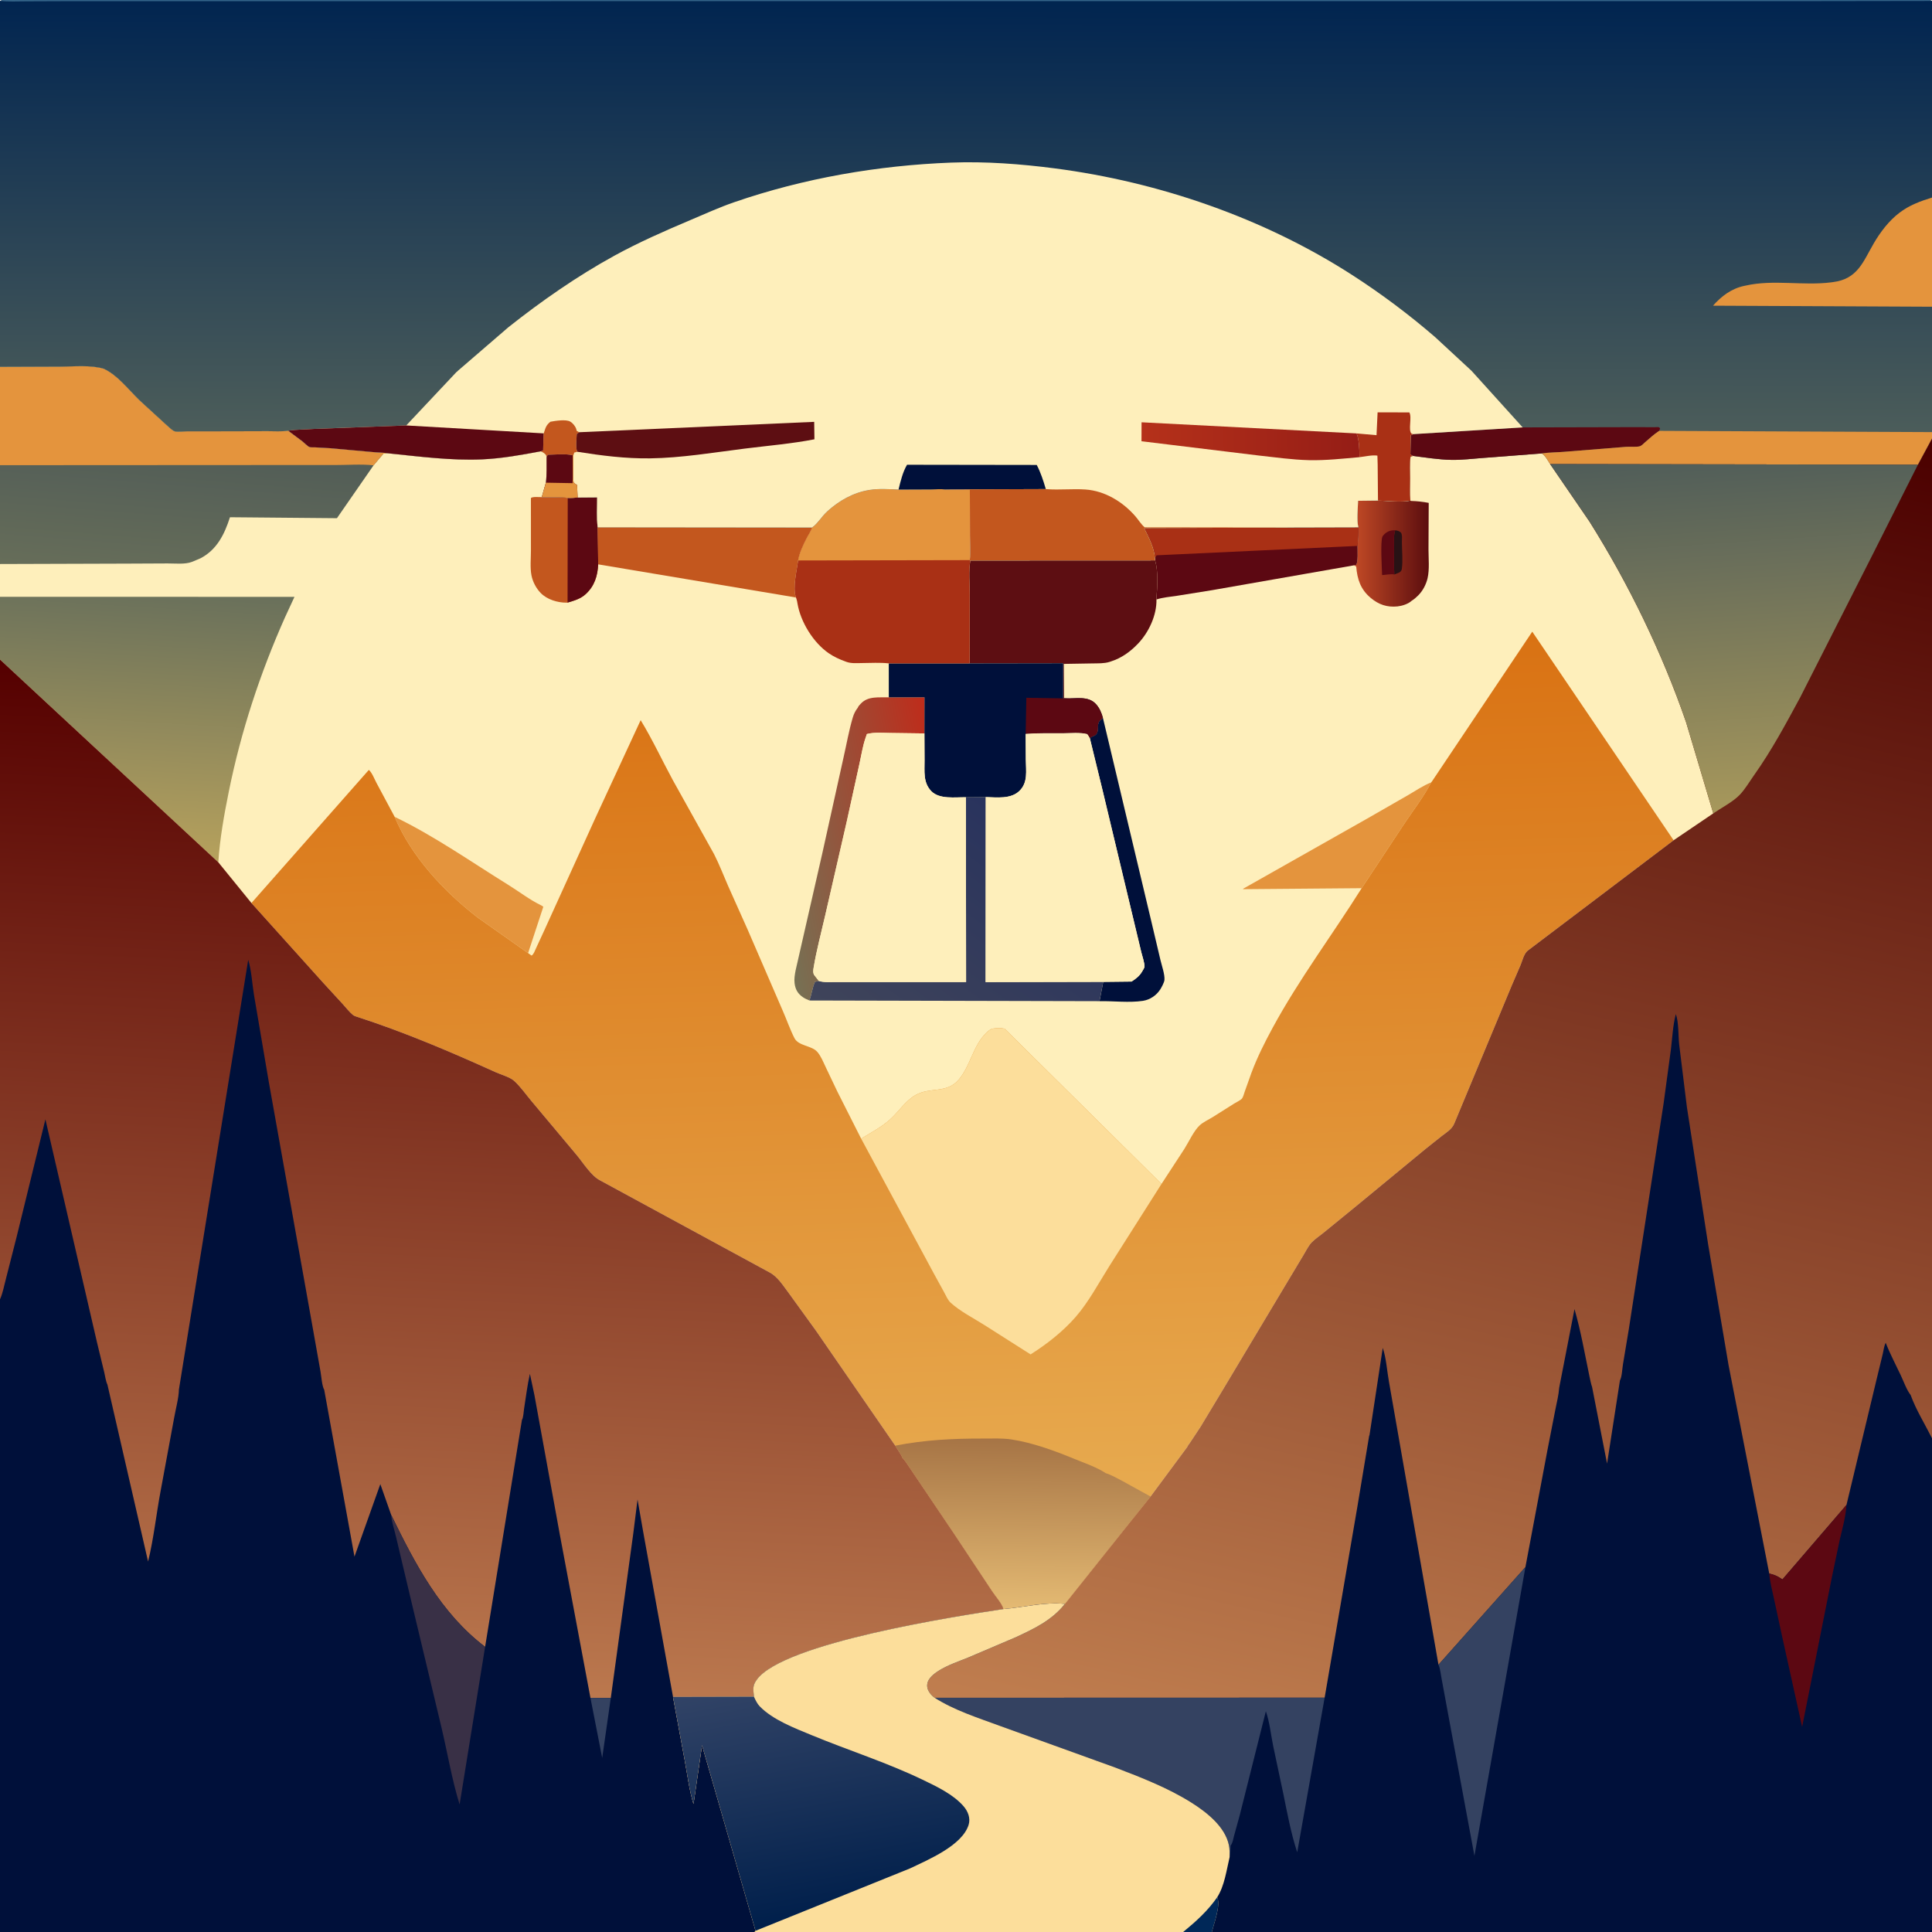<svg version="1.1" xmlns="http://www.w3.org/2000/svg" style="display: block;" viewBox="0 0 2048 2048" width="1024" height="1024">
<defs>
	<linearGradient id="Gradient1" gradientUnits="userSpaceOnUse" x1="1513.02" y1="586.036" x2="1434.01" y2="585.976">
		<stop class="stop0" offset="0" stop-opacity="1" stop-color="rgb(93,14,15)"/>
		<stop class="stop1" offset="1" stop-opacity="1" stop-color="rgb(196,75,38)"/>
	</linearGradient>
	<linearGradient id="Gradient2" gradientUnits="userSpaceOnUse" x1="1004.44" y1="878.848" x2="818.176" y2="912.977">
		<stop class="stop0" offset="0" stop-opacity="1" stop-color="rgb(190,44,27)"/>
		<stop class="stop1" offset="1" stop-opacity="1" stop-color="rgb(118,113,84)"/>
	</linearGradient>
	<linearGradient id="Gradient3" gradientUnits="userSpaceOnUse" x1="1121.76" y1="906.811" x2="954.608" y2="1129.7">
		<stop class="stop0" offset="0" stop-opacity="1" stop-color="rgb(41,51,93)"/>
		<stop class="stop1" offset="1" stop-opacity="1" stop-color="rgb(63,68,90)"/>
	</linearGradient>
	<linearGradient id="Gradient4" gradientUnits="userSpaceOnUse" x1="155.623" y1="623.625" x2="138.626" y2="906.51">
		<stop class="stop0" offset="0" stop-opacity="1" stop-color="rgb(105,112,91)"/>
		<stop class="stop1" offset="1" stop-opacity="1" stop-color="rgb(182,161,92)"/>
	</linearGradient>
	<linearGradient id="Gradient5" gradientUnits="userSpaceOnUse" x1="196.847" y1="478.559" x2="186.408" y2="609.825">
		<stop class="stop0" offset="0" stop-opacity="1" stop-color="rgb(82,93,87)"/>
		<stop class="stop1" offset="1" stop-opacity="1" stop-color="rgb(102,109,89)"/>
	</linearGradient>
	<linearGradient id="Gradient6" gradientUnits="userSpaceOnUse" x1="1012.59" y1="692.619" x2="1041.35" y2="1588.7">
		<stop class="stop0" offset="0" stop-opacity="1" stop-color="rgb(217,114,19)"/>
		<stop class="stop1" offset="1" stop-opacity="1" stop-color="rgb(231,170,79)"/>
	</linearGradient>
	<linearGradient id="Gradient7" gradientUnits="userSpaceOnUse" x1="1084.08" y1="1525.29" x2="1081.02" y2="1705.31">
		<stop class="stop0" offset="0" stop-opacity="1" stop-color="rgb(166,116,69)"/>
		<stop class="stop1" offset="1" stop-opacity="1" stop-color="rgb(228,186,115)"/>
	</linearGradient>
	<linearGradient id="Gradient8" gradientUnits="userSpaceOnUse" x1="554.855" y1="727.246" x2="502.43" y2="1792.92">
		<stop class="stop0" offset="0" stop-opacity="1" stop-color="rgb(85,0,0)"/>
		<stop class="stop1" offset="1" stop-opacity="1" stop-color="rgb(187,120,78)"/>
	</linearGradient>
	<linearGradient id="Gradient9" gradientUnits="userSpaceOnUse" x1="1024.18" y1="-2.02" x2="1022.82" y2="458.477">
		<stop class="stop0" offset="0" stop-opacity="1" stop-color="rgb(0,36,80)"/>
		<stop class="stop1" offset="1" stop-opacity="1" stop-color="rgb(76,93,90)"/>
	</linearGradient>
	<linearGradient id="Gradient10" gradientUnits="userSpaceOnUse" x1="1438.72" y1="464.546" x2="1212.07" y2="468.901">
		<stop class="stop0" offset="0" stop-opacity="1" stop-color="rgb(149,29,22)"/>
		<stop class="stop1" offset="1" stop-opacity="1" stop-color="rgb(181,49,26)"/>
	</linearGradient>
	<linearGradient id="Gradient11" gradientUnits="userSpaceOnUse" x1="1793.77" y1="409.22" x2="1458.59" y2="1904.07">
		<stop class="stop0" offset="0" stop-opacity="1" stop-color="rgb(75,0,0)"/>
		<stop class="stop1" offset="1" stop-opacity="1" stop-color="rgb(192,126,79)"/>
	</linearGradient>
	<linearGradient id="Gradient12" gradientUnits="userSpaceOnUse" x1="1837.55" y1="481.063" x2="1863.06" y2="854.856">
		<stop class="stop0" offset="0" stop-opacity="1" stop-color="rgb(80,93,89)"/>
		<stop class="stop1" offset="1" stop-opacity="1" stop-color="rgb(166,151,91)"/>
	</linearGradient>
	<linearGradient id="Gradient13" gradientUnits="userSpaceOnUse" x1="898.907" y1="2026.55" x2="854.101" y2="1775.2">
		<stop class="stop0" offset="0" stop-opacity="1" stop-color="rgb(0,31,75)"/>
		<stop class="stop1" offset="1" stop-opacity="1" stop-color="rgb(49,67,102)"/>
	</linearGradient>
</defs>
<path transform="translate(0,0)" fill="rgb(254,239,187)" d="M 0 1 C 6.534 -1.957 21.078 -0.07 28.829 -0.068 L 102.77 -0.074 L 351.781 -0.097 L 1692.03 -0.097 L 1962.62 -0.071 L 2023.96 -0.068 C 2030.64 -0.066 2040.87 -1.508 2046.9 0.5 L 2048 1 L 2048 209.407 L 2048 325.135 L 2048 402.536 L 2048 458.053 L 2048 464.858 L 2048 1483.35 L 2048 1524.61 L 2048 2048 L 1284.57 2048 L 1254.2 2048 L 799.841 2048 L -0 2048 L 0 1377.35 L 0 699.12 L 0 644.288 L 0 632.622 L -0 597.882 L 0 493.113 L 0 388.902 L 0 1 z"/>
<path transform="translate(0,0)" fill="rgb(0,16,58)" d="M 1169.18 761.154 L 1220.54 977.068 L 1230.15 1017.79 C 1231.5 1023.43 1234.9 1033.22 1234.36 1038.87 C 1234.12 1041.39 1231.27 1046.76 1229.86 1048.92 C 1225.76 1055.23 1218.99 1059.8 1211.5 1060.94 C 1197.06 1063.14 1180.29 1061.02 1165.53 1061.28 L 1169.48 1040.82 L 1199.51 1040.48 C 1203.94 1037.68 1208.13 1034.43 1210.73 1029.78 C 1211.4 1028.6 1213.09 1026.05 1213.18 1024.89 C 1213.49 1021 1210.77 1013.41 1209.85 1009.46 L 1197.55 958.097 L 1169.1 839.139 L 1155.33 782.717 C 1156.79 780.213 1159.83 780.991 1162.15 778.157 C 1165.09 774.566 1162.61 768.385 1165.32 764.5 C 1166.1 763.381 1168.1 762.093 1169.18 761.154 z"/>
<path transform="translate(0,0)" fill="rgb(228,148,61)" d="M 418.341 865.874 C 460.364 886.105 499.465 913.634 539.048 938.161 C 550.256 945.106 561.374 953.723 573.141 959.453 C 574.818 960.27 574.076 959.869 575.938 961.229 L 559.807 1010.32 L 505.982 972.358 C 470.303 944.577 436.016 908.064 418.341 865.874 z"/>
<path transform="translate(0,0)" fill="rgb(228,148,61)" d="M 1443.42 941.515 L 1317.7 942.574 L 1317.81 942.094 L 1449.57 867.569 L 1492.62 842.865 C 1500.52 838.332 1508.57 832.693 1517.06 829.421 C 1509.41 844.452 1497.83 859.265 1488.43 873.431 L 1443.42 941.515 z"/>
<path transform="translate(0,0)" fill="rgb(195,87,30)" d="M 574.32 526.967 C 583.302 527.165 592.942 526.644 601.823 527.777 C 605.276 527.999 608.86 527.601 612.318 527.402 L 632.991 527.24 C 633.081 537.431 632.265 548.855 633.546 558.898 L 634.122 598.246 C 633.468 610.488 630.269 621.116 620.986 629.697 C 615.403 634.858 608.727 636.671 601.639 638.795 L 600.647 638.845 C 591.036 638.931 579.856 635.55 573.062 628.5 C 568.276 623.534 564.698 616.665 563.373 609.895 C 561.792 601.813 562.827 591.898 562.814 583.579 L 562.793 527.958 C 564.461 526.267 571.671 527.005 574.32 526.967 z"/>
<path transform="translate(0,0)" fill="rgb(92,8,18)" d="M 612.318 527.402 L 632.991 527.24 C 633.081 537.431 632.265 548.855 633.546 558.898 L 634.122 598.246 C 633.468 610.488 630.269 621.116 620.986 629.697 C 615.403 634.858 608.727 636.671 601.639 638.795 L 601.823 527.777 C 605.276 527.999 608.86 527.601 612.318 527.402 z"/>
<path transform="translate(0,0)" fill="url(#Gradient1)" d="M 1439.87 558.987 C 1437.96 550.694 1439.47 539.486 1439.57 530.867 L 1460.72 530.623 C 1472.07 530.796 1483.86 532.722 1495.07 530.711 L 1495.66 531.012 C 1502.14 531.204 1508.14 531.871 1514.5 533.078 L 1514.26 582.395 C 1514.27 592.007 1515.44 603.446 1513.31 612.81 C 1511.78 619.543 1508.21 626.341 1503.31 631.216 C 1501.17 633.349 1498.88 635.358 1496.29 636.932 C 1492.86 640.234 1486.04 642.342 1481.4 642.821 C 1470.39 643.954 1461.47 640.922 1452.96 633.766 C 1442.22 624.741 1438.74 613.988 1437.64 600.5 L 1435.16 599.287 L 1437.5 598.833 C 1439.92 595.963 1438.97 583.056 1439.07 578.694 C 1439.52 572.206 1440.34 565.473 1439.87 558.987 z"/>
<path transform="translate(0,0)" fill="rgb(40,18,21)" d="M 1478.94 562.11 C 1481.65 562.468 1482.9 562.802 1485.06 564.5 C 1486.75 567.113 1486.08 571.453 1486.09 574.555 C 1486.12 583.507 1487.27 594.231 1486.02 603 C 1485.72 605.109 1484.81 605.975 1483 607.027 L 1478.05 609 C 1477.47 599.391 1477.83 589.544 1477.82 579.91 C 1477.82 574.227 1477.14 567.513 1478.94 562.11 z"/>
<path transform="translate(0,0)" fill="rgb(92,8,18)" d="M 1478.05 609 C 1475.83 608.11 1467.89 609.482 1465.1 609.639 C 1464.87 602.532 1463.13 573.768 1465.5 568.687 C 1465.69 568.285 1466.93 566.85 1467.36 566.418 C 1470.65 563.146 1474.43 561.941 1478.94 562.11 C 1477.14 567.513 1477.82 574.227 1477.82 579.91 C 1477.83 589.544 1477.47 599.391 1478.05 609 z"/>
<path transform="translate(0,0)" fill="url(#Gradient2)" d="M 942.16 739.179 L 979.992 739.19 L 979.93 777.47 L 943.658 776.989 C 935.512 776.927 926.871 776.04 918.929 778.103 L 917.421 782.554 C 914.481 791.085 913.108 800.538 911.121 809.361 L 897.568 871.023 L 874.739 970.44 C 870.592 988.535 865.608 1007.06 862.55 1025.35 C 862.067 1028.24 861.552 1030.8 863.037 1033.5 L 868.061 1039.89 L 863.858 1040.78 C 861.012 1047.36 860.338 1054 858.057 1060.56 C 855.705 1059.58 853.309 1058.58 851.196 1057.14 C 845.599 1053.32 843.112 1048.8 842.283 1042.22 C 841.719 1037.74 842.532 1033.13 843.356 1028.72 L 871.686 904.52 L 894.13 803.188 C 897.375 789.038 899.875 774.41 904.014 760.5 C 905.172 756.608 906.782 753.385 909.298 750.209 C 909.77 748.647 911.333 747.151 912.428 745.967 C 920.184 737.577 931.641 739.534 942.16 739.179 z"/>
<path transform="translate(0,0)" fill="url(#Gradient3)" d="M 1023.9 845.139 L 1044.95 844.94 L 1044.79 1041.09 L 1169.48 1040.82 L 1165.53 1061.28 L 858.057 1060.56 C 860.338 1054 861.012 1047.36 863.858 1040.78 L 868.061 1039.89 C 873.88 1041.59 880.054 1041.01 886.073 1041.02 L 917.881 1041.05 L 1024.09 1041.01 L 1023.9 845.139 z"/>
<path transform="translate(0,0)" fill="rgb(195,87,30)" d="M 633.546 558.898 L 860.871 559.134 C 859.714 563.112 857.331 566.194 855.443 569.84 C 851.524 577.408 847.561 585.669 846.044 594.114 C 844.623 604.894 839.972 623.082 843.736 633.36 L 634.122 598.246 L 633.546 558.898 z"/>
<path transform="translate(0,0)" fill="rgb(92,8,18)" d="M 1365.51 559.176 L 1439.87 558.987 C 1440.34 565.473 1439.52 572.206 1439.07 578.694 C 1438.97 583.056 1439.92 595.963 1437.5 598.833 L 1435.16 599.287 L 1284.94 625.589 L 1247.62 631.572 C 1240.59 632.627 1232.66 633.248 1225.9 635.465 L 1225.85 633.866 C 1226.92 622.229 1227.82 605.335 1224.47 594.001 L 1224.22 591.683 C 1223.47 580.409 1217.63 569.836 1212.84 559.783 L 1364.25 559.276 L 1365.51 559.176 z"/>
<path transform="translate(0,0)" fill="rgb(169,48,21)" d="M 1365.51 559.176 L 1439.87 558.987 C 1440.34 565.473 1439.52 572.206 1439.07 578.694 L 1226 588.643 L 1224.22 591.683 C 1223.47 580.409 1217.63 569.836 1212.84 559.783 L 1364.25 559.276 L 1365.51 559.176 z"/>
<path transform="translate(0,0)" fill="rgb(93,14,18)" d="M 1028.64 594.084 L 1224.47 594.001 C 1227.82 605.335 1226.92 622.229 1225.85 633.866 L 1225.9 635.465 C 1226.24 652.225 1217.77 670.321 1206.32 682.317 C 1198.22 690.809 1188.78 697.644 1177.5 701.191 L 1176.11 701.656 C 1170.31 703.463 1163.86 703.118 1157.83 703.258 L 1127.71 703.763 L 1127.93 740.139 L 1127 740.284 L 1127.04 703.048 L 1027.86 703.196 L 1027.92 629.948 C 1027.94 618.629 1026.54 605.147 1028.64 594.084 z"/>
<path transform="translate(0,0)" fill="rgb(0,16,58)" d="M 1027.86 703.196 L 1127.04 703.048 L 1127 740.284 L 1127.93 740.139 L 1128.9 740.215 C 1140.1 740.994 1153.23 737.124 1161.69 746.308 C 1165.53 750.479 1167.73 755.742 1169.18 761.154 C 1168.1 762.093 1166.1 763.381 1165.32 764.5 C 1162.61 768.385 1165.09 774.566 1162.15 778.157 C 1159.83 780.991 1156.79 780.213 1155.33 782.717 C 1154.56 781.017 1153.56 779.697 1152.5 778.165 C 1144.55 776.154 1134.86 777.22 1126.68 777.269 C 1113.61 777.346 1100.29 776.936 1087.26 777.971 L 1087.42 805.331 C 1087.51 816.958 1089.93 829.521 1080.54 838.491 C 1071.32 847.297 1056.62 845.209 1044.95 844.94 L 1023.9 845.139 C 1012.5 844.988 995.692 847.511 987.15 838.602 C 978.374 829.448 980.145 817.625 980.057 805.963 L 979.93 777.47 L 979.992 739.19 L 942.16 739.179 L 942.148 703.204 L 1027.86 703.196 z"/>
<path transform="translate(0,0)" fill="rgb(92,8,18)" d="M 1087.26 777.971 L 1087.96 739.667 L 1127 740.284 L 1127.93 740.139 L 1128.9 740.215 C 1140.1 740.994 1153.23 737.124 1161.69 746.308 C 1165.53 750.479 1167.73 755.742 1169.18 761.154 C 1168.1 762.093 1166.1 763.381 1165.32 764.5 C 1162.61 768.385 1165.09 774.566 1162.15 778.157 C 1159.83 780.991 1156.79 780.213 1155.33 782.717 C 1154.56 781.017 1153.56 779.697 1152.5 778.165 C 1144.55 776.154 1134.86 777.22 1126.68 777.269 C 1113.61 777.346 1100.29 776.936 1087.26 777.971 z"/>
<path transform="translate(0,0)" fill="rgb(169,48,21)" d="M 952.484 518.955 L 986.925 518.813 C 991.575 518.802 997.23 518.145 1001.78 518.817 L 1003.08 518.915 L 1028.08 519.16 L 1028.24 568.401 C 1028.29 576.544 1029.2 585.731 1027.97 593.764 L 1028.64 594.084 C 1026.54 605.147 1027.94 618.629 1027.92 629.948 L 1027.86 703.196 L 942.148 703.204 C 932.81 702.181 922.874 702.787 913.476 702.864 C 908.127 702.908 902.449 703.451 897.336 701.633 L 896 701.122 C 889.951 698.97 883.896 696.169 878.58 692.523 C 862.097 681.217 848.678 659.312 845.352 639.714 C 845.059 637.985 844.837 636.44 844.253 634.774 L 843.736 633.36 C 839.972 623.082 844.623 604.894 846.044 594.114 C 847.561 585.669 851.524 577.408 855.443 569.84 C 857.331 566.194 859.714 563.112 860.871 559.134 C 866.723 555.004 871.268 547.213 876.812 542.17 C 889.469 530.66 904.495 522.12 921.548 519.361 C 931.458 517.758 942.474 518.514 952.484 518.955 z"/>
<path transform="translate(0,0)" fill="rgb(228,148,61)" d="M 952.484 518.955 L 986.925 518.813 C 991.575 518.802 997.23 518.145 1001.78 518.817 L 1003.08 518.915 L 1028.08 519.16 L 1028.24 568.401 C 1028.29 576.544 1029.2 585.731 1027.97 593.764 L 846.044 594.114 C 847.561 585.669 851.524 577.408 855.443 569.84 C 857.331 566.194 859.714 563.112 860.871 559.134 C 866.723 555.004 871.268 547.213 876.812 542.17 C 889.469 530.66 904.495 522.12 921.548 519.361 C 931.458 517.758 942.474 518.514 952.484 518.955 z"/>
<path transform="translate(0,0)" fill="rgb(254,239,187)" d="M 918.929 778.103 C 926.871 776.04 935.512 776.927 943.658 776.989 L 979.93 777.47 L 980.057 805.963 C 980.145 817.625 978.374 829.448 987.15 838.602 C 995.692 847.511 1012.5 844.988 1023.9 845.139 L 1024.09 1041.01 L 917.881 1041.05 L 886.073 1041.02 C 880.054 1041.01 873.88 1041.59 868.061 1039.89 L 863.037 1033.5 C 861.552 1030.8 862.067 1028.24 862.55 1025.35 C 865.608 1007.06 870.592 988.535 874.739 970.44 L 897.568 871.023 L 911.121 809.361 C 913.108 800.538 914.481 791.085 917.421 782.554 L 918.929 778.103 z"/>
<path transform="translate(0,0)" fill="rgb(254,239,187)" d="M 1087.26 777.971 C 1100.29 776.936 1113.61 777.346 1126.68 777.269 C 1134.86 777.22 1144.55 776.154 1152.5 778.165 C 1153.56 779.697 1154.56 781.017 1155.33 782.717 L 1169.1 839.139 L 1197.55 958.097 L 1209.85 1009.46 C 1210.77 1013.41 1213.49 1021 1213.18 1024.89 C 1213.09 1026.05 1211.4 1028.6 1210.73 1029.78 C 1208.13 1034.43 1203.94 1037.68 1199.51 1040.48 L 1169.48 1040.82 L 1044.79 1041.09 L 1044.95 844.94 C 1056.62 845.209 1071.32 847.297 1080.54 838.491 C 1089.93 829.521 1087.51 816.958 1087.42 805.331 L 1087.26 777.971 z"/>
<path transform="translate(0,0)" fill="url(#Gradient4)" d="M 0 632.622 L 312.164 632.691 L 302.039 654.562 C 275.684 713.747 255.43 775.419 242.582 838.937 C 237.643 863.359 232.97 889.191 231.432 914.084 L 0 699.12 L 0 644.288 L 0 632.622 z"/>
<path transform="translate(0,0)" fill="url(#Gradient5)" d="M 0 388.902 L 63.64 388.665 C 78.326 388.621 95.911 386.716 109.962 390.845 C 124.729 397.754 135.898 412.624 147.5 423.958 L 175.24 449.362 C 177.292 451.129 182.575 456.497 185.163 457.204 C 188.609 458.145 194.97 457.206 198.846 457.206 L 240.458 457.194 L 283.552 457.068 C 290.585 457.024 298.576 457.69 305.471 456.573 L 320.759 467.978 C 322.529 469.412 326.098 473.155 328.147 473.896 C 329.471 474.375 332.218 474.113 333.781 474.197 L 349.649 475.1 L 395.213 479.194 C 400.817 479.778 406.835 479.659 412.326 480.626 L 406.5 480.856 L 396.015 493.251 L 357.166 549.309 L 243.768 548.293 C 238.057 566.179 229.934 582.807 212.5 591.827 L 205 595.004 L 203.484 595.623 C 196.006 598.458 185.739 597.229 177.726 597.264 L 135.503 597.46 L -0 597.882 L 0 493.113 L 0 388.902 z"/>
<path transform="translate(0,0)" fill="rgb(228,148,61)" d="M 0 388.902 L 63.64 388.665 C 78.326 388.621 95.911 386.716 109.962 390.845 C 124.729 397.754 135.898 412.624 147.5 423.958 L 175.24 449.362 C 177.292 451.129 182.575 456.497 185.163 457.204 C 188.609 458.145 194.97 457.206 198.846 457.206 L 240.458 457.194 L 283.552 457.068 C 290.585 457.024 298.576 457.69 305.471 456.573 L 320.759 467.978 C 322.529 469.412 326.098 473.155 328.147 473.896 C 329.471 474.375 332.218 474.113 333.781 474.197 L 349.649 475.1 L 395.213 479.194 C 400.817 479.778 406.835 479.659 412.326 480.626 L 406.5 480.856 L 396.015 493.251 C 382.958 491.795 368.435 492.962 355.239 492.958 L 273.659 492.964 L 0 493.113 L 0 388.902 z"/>
<path transform="translate(0,0)" fill="url(#Gradient6)" d="M 1517.06 829.421 L 1517.83 828.492 L 1624.26 669.601 L 1774.08 890.719 L 1619.36 1007.79 C 1615.45 1010.98 1613.74 1018.42 1611.85 1023 L 1602.3 1045.16 L 1541.55 1191.06 C 1539.02 1197.08 1533.26 1200.43 1528.25 1204.28 L 1511.08 1217.95 L 1438.36 1277.9 L 1403.63 1306.23 C 1399.42 1309.74 1394.5 1312.89 1390.65 1316.76 C 1387.2 1320.23 1384.5 1325.81 1381.98 1330 L 1365.75 1357.08 L 1296.5 1472.8 L 1272.65 1512.4 L 1261.57 1529.18 C 1260.87 1530.24 1258.77 1532.72 1258.51 1533.89 L 1219.62 1586.37 L 1192.1 1620.81 L 1128.87 1700.22 C 1107.9 1697.86 1084.67 1703.96 1063.72 1705.66 C 1062.51 1700.22 1055.04 1691.82 1051.86 1686.96 L 1011.95 1626.66 L 962.926 1553.74 C 960.857 1550.61 958.893 1547.67 956.306 1544.94 C 956.189 1542.96 950.214 1534.79 949.024 1532.47 L 864.998 1410.63 L 835.909 1370.41 C 830.158 1362.8 824.449 1353.42 815.79 1348.82 L 636 1251.18 C 626.786 1246.51 618.195 1232.68 611.5 1224.61 L 563.734 1167.6 C 557.77 1160.58 551.688 1151.73 544.87 1145.66 C 540.456 1141.73 531.045 1139.13 525.546 1136.65 C 477.817 1115.05 428.381 1093.96 378.5 1077.88 C 376.779 1077.33 375.479 1076.97 374.048 1075.8 C 370.108 1072.57 366.684 1067.97 363.221 1064.23 L 342.704 1041.9 L 266.527 957.237 L 390.985 816.132 C 394.283 818.87 396.965 825.903 399.023 829.798 L 418.341 865.874 C 436.016 908.064 470.303 944.577 505.982 972.358 L 559.807 1010.32 L 563.5 1012.98 C 565.822 1011.39 566.697 1008.44 567.858 1005.97 L 577.083 986 L 631.048 867.275 L 679.13 763.416 C 691.546 783.749 701.773 805.836 713.132 826.813 L 756.986 905.5 C 762.485 916.311 766.911 927.868 771.767 938.988 L 792.512 985.385 L 829.807 1071.56 C 833.998 1081.09 837.419 1091.16 842.138 1100.43 C 846.455 1108.91 860.352 1108.23 866.269 1114.93 C 870.209 1119.39 872.78 1125.94 875.321 1131.28 L 887.677 1157.2 L 912.841 1207.02 C 923.188 1200.64 933.781 1195.16 943.009 1187.11 C 952.478 1178.86 959.513 1166.96 970.623 1160.75 C 986.486 1151.88 1003.54 1159.58 1016.46 1144.27 C 1028.71 1129.75 1031.43 1108.56 1045.39 1094.96 C 1047.56 1092.84 1049.91 1090.71 1053 1090.26 C 1056.65 1089.71 1061.38 1089.62 1064.93 1090.44 L 1231.24 1255.03 L 1255.48 1217.88 C 1260.13 1210.52 1265.58 1198.51 1271.81 1192.83 C 1275.45 1189.5 1280.88 1187.01 1285.13 1184.42 L 1308.04 1169.97 C 1310.14 1168.63 1315.11 1166.28 1316.59 1164.48 C 1317.78 1163.04 1318.72 1159.25 1319.37 1157.42 L 1326.55 1137.29 C 1332.72 1120.75 1340.71 1104.86 1349.13 1089.36 C 1377.01 1037.99 1412.37 990.959 1443.42 941.515 L 1488.43 873.431 C 1497.83 859.265 1509.41 844.452 1517.06 829.421 z"/>
<path transform="translate(0,0)" fill="url(#Gradient7)" d="M 949.024 1532.47 C 980.128 1526.32 1010.51 1524.85 1042.07 1524.93 C 1051.98 1524.96 1062.41 1524.4 1072.24 1525.89 C 1094.53 1529.28 1118.14 1537.93 1138.92 1546.5 C 1149.6 1550.91 1162.51 1555.27 1172.11 1561.59 C 1177.78 1563.33 1183.26 1566.58 1188.55 1569.26 L 1219.62 1586.37 L 1192.1 1620.81 L 1128.87 1700.22 C 1107.9 1697.86 1084.67 1703.96 1063.72 1705.66 C 1062.51 1700.22 1055.04 1691.82 1051.86 1686.96 L 1011.95 1626.66 L 962.926 1553.74 C 960.857 1550.61 958.893 1547.67 956.306 1544.94 C 956.189 1542.96 950.214 1534.79 949.024 1532.47 z"/>
<path transform="translate(0,0)" fill="rgb(252,222,155)" d="M 912.841 1207.02 C 923.188 1200.64 933.781 1195.16 943.009 1187.11 C 952.478 1178.86 959.513 1166.96 970.623 1160.75 C 986.486 1151.88 1003.54 1159.58 1016.46 1144.27 C 1028.71 1129.75 1031.43 1108.56 1045.39 1094.96 C 1047.56 1092.84 1049.91 1090.71 1053 1090.26 C 1056.65 1089.71 1061.38 1089.62 1064.93 1090.44 L 1231.24 1255.03 L 1176.03 1342 C 1164.81 1359.85 1153.97 1380.25 1140.16 1396.11 C 1127.04 1411.19 1109.38 1425.13 1092.46 1435.72 L 1043.76 1404.75 C 1032.29 1397.46 1017.73 1390.08 1007.75 1380.94 C 1004.72 1378.16 1002.84 1373.6 1000.89 1370 L 989.914 1349.99 L 912.841 1207.02 z"/>
<path transform="translate(0,0)" fill="url(#Gradient8)" d="M 0 699.12 L 231.432 914.084 L 266.527 957.237 L 342.704 1041.9 L 363.221 1064.23 C 366.684 1067.97 370.108 1072.57 374.048 1075.8 C 375.479 1076.97 376.779 1077.33 378.5 1077.88 C 428.381 1093.96 477.817 1115.05 525.546 1136.65 C 531.045 1139.13 540.456 1141.73 544.87 1145.66 C 551.688 1151.73 557.77 1160.58 563.734 1167.6 L 611.5 1224.61 C 618.195 1232.68 626.786 1246.51 636 1251.18 L 815.79 1348.82 C 824.449 1353.42 830.158 1362.8 835.909 1370.41 L 864.998 1410.63 L 949.024 1532.47 C 950.214 1534.79 956.189 1542.96 956.306 1544.94 C 958.893 1547.67 960.857 1550.61 962.926 1553.74 L 1011.95 1626.66 L 1051.86 1686.96 C 1055.04 1691.82 1062.51 1700.22 1063.72 1705.66 C 1013.62 1713.31 830.743 1741.37 802.246 1780.5 C 797.345 1787.23 798.552 1790.81 799.247 1798.68 L 713.451 1798.87 L 725.911 1866.34 C 728.733 1881.27 730.666 1897.74 735.147 1912.21 L 744.167 1849.93 L 800.928 2046.7 L 799.841 2048 L -0 2048 L 0 1377.35 L 0 699.12 z"/>
<path transform="translate(0,0)" fill="rgb(0,16,58)" d="M 189.667 1472.93 L 263.112 1017.44 C 266.752 1029.38 267.231 1042.75 269.316 1055.09 L 285.04 1147.5 L 330.289 1400.67 L 339.788 1454.12 C 340.683 1459.15 341.292 1469.15 343.688 1473.28 L 375.763 1650.11 L 403.161 1573.24 L 414.639 1605.78 C 440.159 1657.94 466.971 1709.78 514.241 1745.71 L 553.3 1505.08 C 554.792 1503.05 555.085 1496.15 555.551 1493.25 C 557.513 1481.01 558.954 1468.41 561.726 1456.35 L 566.484 1478.72 L 593.239 1625.67 L 625.91 1799.91 L 647.466 1799.98 L 671.291 1625.62 L 675.823 1589.54 L 681.88 1624.23 L 713.451 1798.87 L 725.911 1866.34 C 728.733 1881.27 730.666 1897.74 735.147 1912.21 L 744.167 1849.93 L 800.928 2046.7 L 799.841 2048 L -0 2048 L 0 1377.35 L 0.343 1376.56 C 3.103 1369.99 4.399 1362.65 6.245 1355.76 L 17.675 1310.93 L 48.136 1186.54 L 102.758 1422.71 L 110.5 1454.7 C 111.45 1458.62 112.116 1464.14 113.865 1467.69 L 156.973 1655.29 C 162.991 1630.87 165.654 1604.82 170.349 1580.03 L 184.695 1502.45 C 186.304 1493.24 189.463 1482.13 189.667 1472.93 z"/>
<path transform="translate(0,0)" fill="rgb(52,66,97)" d="M 625.91 1799.91 L 647.466 1799.98 L 638.358 1863.49 L 625.91 1799.91 z"/>
<path transform="translate(0,0)" fill="rgb(57,48,70)" d="M 414.639 1605.78 C 440.159 1657.94 466.971 1709.78 514.241 1745.71 L 487.213 1912.82 C 479.093 1886.69 474.422 1858.53 468.132 1831.84 L 434.174 1689.77 L 419.886 1629.41 C 418.07 1621.41 415.253 1614.02 414.639 1605.78 z"/>
<path transform="translate(0,0)" fill="url(#Gradient9)" d="M 0 1 C 6.534 -1.957 21.078 -0.07 28.829 -0.068 L 102.77 -0.074 L 351.781 -0.097 L 1692.03 -0.097 L 1962.62 -0.071 L 2023.96 -0.068 C 2030.64 -0.066 2040.87 -1.508 2046.9 0.5 L 2048 1 L 2048 209.407 L 2048 325.135 L 2048 402.536 L 2048 458.053 L 2048 464.858 L 2033.07 492.572 L 1643.18 491.939 C 1640.75 488.244 1638.15 482.978 1634.33 480.665 L 1571.44 485.488 C 1560.53 486.307 1549.44 487.693 1538.5 487.479 C 1524.94 487.215 1511.25 484.957 1497.81 483.314 L 1495.24 484.153 C 1494.17 491.68 1494.76 499.812 1494.78 507.424 C 1494.8 515.028 1494.23 523.174 1495.07 530.711 C 1483.86 532.722 1472.07 530.796 1460.72 530.623 L 1439.57 530.867 C 1439.47 539.486 1437.96 550.694 1439.87 558.987 L 1365.51 559.176 L 1364.25 559.276 L 1212.84 559.783 C 1217.63 569.836 1223.47 580.409 1224.22 591.683 L 1224.47 594.001 L 1028.64 594.084 L 1027.97 593.764 C 1029.2 585.731 1028.29 576.544 1028.24 568.401 L 1028.08 519.16 L 1003.08 518.915 L 1001.78 518.817 C 997.23 518.145 991.575 518.802 986.925 518.813 L 952.484 518.955 C 942.474 518.514 931.458 517.758 921.548 519.361 C 904.495 522.12 889.469 530.66 876.812 542.17 C 871.268 547.213 866.723 555.004 860.871 559.134 L 633.546 558.898 C 632.265 548.855 633.081 537.431 632.991 527.24 L 612.318 527.402 C 608.86 527.601 605.276 527.999 601.823 527.777 C 592.942 526.644 583.302 527.165 574.32 526.967 L 578.662 511.665 C 579.782 503.039 579.226 493.598 579.37 484.88 L 578.965 482.494 C 577.102 480.331 575.892 479.47 573.247 478.399 C 552.698 482.236 531.772 486.059 510.842 486.96 C 478.172 488.366 444.789 483.963 412.326 480.626 C 406.835 479.659 400.817 479.778 395.213 479.194 L 349.649 475.1 L 333.781 474.197 C 332.218 474.113 329.471 474.375 328.147 473.896 C 326.098 473.155 322.529 469.412 320.759 467.978 L 305.471 456.573 C 298.576 457.69 290.585 457.024 283.552 457.068 L 240.458 457.194 L 198.846 457.206 C 194.97 457.206 188.609 458.145 185.163 457.204 C 182.575 456.497 177.292 451.129 175.24 449.362 L 147.5 423.958 C 135.898 412.624 124.729 397.754 109.962 390.845 C 95.911 386.716 78.326 388.621 63.64 388.665 L 0 388.902 L 0 1 z"/>
<path transform="translate(0,0)" fill="rgb(51,99,136)" d="M 0 1 C 6.534 -1.957 21.078 -0.07 28.829 -0.068 L 102.77 -0.074 L 351.781 -0.097 L 1692.03 -0.097 L 1962.62 -0.071 L 2023.96 -0.068 C 2030.64 -0.066 2040.87 -1.508 2046.9 0.5 L 2048 1 L 1895 1.229 L 1601.83 1.213 L 720.349 1.219 L 221.119 1.253 L 73.694 1.245 L 27.704 1.425 C 18.513 1.466 9.146 1.956 0 1 z"/>
<path transform="translate(0,0)" fill="rgb(92,8,18)" d="M 1614.12 453.07 L 1735.38 452.785 L 1753.52 452.873 C 1754.29 452.877 1757.91 452.589 1758.5 452.899 C 1758.99 453.158 1759.34 453.633 1759.76 454 L 1758.85 456.74 L 1758.11 457.213 C 1753.04 460.538 1748.53 464.772 1743.94 468.726 C 1742.6 469.876 1740.28 472.348 1738.65 472.932 C 1735.21 474.163 1727.55 473.345 1723.62 473.675 L 1658 478.941 C 1650.19 479.605 1642.04 479.482 1634.33 480.665 L 1571.44 485.488 C 1560.53 486.307 1549.44 487.693 1538.5 487.479 C 1524.94 487.215 1511.25 484.957 1497.81 483.314 C 1495.89 482.518 1496.83 483.081 1495.07 481.5 L 1495.41 461.5 L 1498.09 460.201 L 1614.12 453.07 z"/>
<path transform="translate(0,0)" fill="rgb(228,148,61)" d="M 2048 209.407 L 2048 325.135 L 1815.85 324.045 C 1824.87 313.875 1835.38 305.907 1848.97 303.048 L 1850.5 302.734 C 1879.8 296.07 1911.34 303.082 1941 299.316 L 1943 299.051 C 1969.19 295.733 1974.76 277.751 1986.29 257.92 C 1993.19 246.046 2002.3 234.088 2013.28 225.685 C 2023.94 217.516 2035.31 213.389 2048 209.407 z"/>
<path transform="translate(0,0)" fill="rgb(228,148,61)" d="M 1758.85 456.74 L 2048 458.053 L 2048 464.858 L 2033.07 492.572 L 1643.18 491.939 C 1640.75 488.244 1638.15 482.978 1634.33 480.665 C 1642.04 479.482 1650.19 479.605 1658 478.941 L 1723.62 473.675 C 1727.55 473.345 1735.21 474.163 1738.65 472.932 C 1740.28 472.348 1742.6 469.876 1743.94 468.726 C 1748.53 464.772 1753.04 460.538 1758.11 457.213 L 1758.85 456.74 z"/>
<path transform="translate(0,0)" fill="rgb(254,239,187)" d="M 484.01 394.234 C 484.527 394.224 484.804 393.571 485.184 393.221 L 538.855 346.933 C 573.759 319.222 612.132 292.506 651.244 271.067 C 677.213 256.832 704.12 245.022 731.357 233.478 C 746.822 226.924 762.526 219.781 778.391 214.313 C 852.071 188.916 930.55 175.336 1008.3 172.368 C 1044.68 170.979 1082.07 173.798 1118.14 178.487 C 1228.58 192.847 1339.84 231.171 1433.66 291.705 C 1464.33 311.498 1493.9 333.642 1521.51 357.537 L 1559.85 393.038 L 1614.12 453.07 L 1498.09 460.201 L 1495.41 461.5 L 1495.07 481.5 C 1496.83 483.081 1495.89 482.518 1497.81 483.314 L 1495.24 484.153 C 1494.17 491.68 1494.76 499.812 1494.78 507.424 C 1494.8 515.028 1494.23 523.174 1495.07 530.711 C 1483.86 532.722 1472.07 530.796 1460.72 530.623 L 1439.57 530.867 C 1439.47 539.486 1437.96 550.694 1439.87 558.987 L 1365.51 559.176 L 1364.25 559.276 L 1212.84 559.783 C 1217.63 569.836 1223.47 580.409 1224.22 591.683 L 1224.47 594.001 L 1028.64 594.084 L 1027.97 593.764 C 1029.2 585.731 1028.29 576.544 1028.24 568.401 L 1028.08 519.16 L 1003.08 518.915 L 1001.78 518.817 C 997.23 518.145 991.575 518.802 986.925 518.813 L 952.484 518.955 C 942.474 518.514 931.458 517.758 921.548 519.361 C 904.495 522.12 889.469 530.66 876.812 542.17 C 871.268 547.213 866.723 555.004 860.871 559.134 L 633.546 558.898 C 632.265 548.855 633.081 537.431 632.991 527.24 L 612.318 527.402 C 608.86 527.601 605.276 527.999 601.823 527.777 C 592.942 526.644 583.302 527.165 574.32 526.967 L 578.662 511.665 C 579.782 503.039 579.226 493.598 579.37 484.88 L 578.965 482.494 C 577.102 480.331 575.892 479.47 573.247 478.399 C 552.698 482.236 531.772 486.059 510.842 486.96 C 478.172 488.366 444.789 483.963 412.326 480.626 C 406.835 479.659 400.817 479.778 395.213 479.194 L 349.649 475.1 L 333.781 474.197 C 332.218 474.113 329.471 474.375 328.147 473.896 C 326.098 473.155 322.529 469.412 320.759 467.978 L 305.471 456.573 C 314.616 455.193 324.011 455.34 333.233 454.666 L 430.619 450.997 L 484.01 394.234 z"/>
<path transform="translate(0,0)" fill="rgb(195,87,30)" d="M 576.342 459.396 C 578.317 453.83 578.56 450.875 583.5 447.047 C 588.677 446.099 599.682 444.312 604.316 446.834 C 607.146 448.374 609.967 451.874 610.884 454.93 L 611.389 456.811 L 613.95 458.179 L 611.362 460.123 C 611.284 464.797 609.936 474.995 611.955 478.89 L 608.772 479.752 L 607.771 482.635 L 607.051 482.605 C 599.121 480.71 589.19 481.932 581 482.035 C 579.359 483.822 579.826 482.835 579.37 484.88 L 578.965 482.494 C 577.102 480.331 575.892 479.47 573.247 478.399 L 575.743 477.5 L 576.185 460.746 L 576.342 459.396 z"/>
<path transform="translate(0,0)" fill="rgb(92,8,18)" d="M 579.37 484.88 C 579.826 482.835 579.359 483.822 581 482.035 C 589.19 481.932 599.121 480.71 607.051 482.605 L 607.771 482.635 L 607.665 501.627 C 607.659 505.014 607.131 508.85 608.5 512.011 L 611.722 514.122 L 612.318 527.402 C 608.86 527.601 605.276 527.999 601.823 527.777 C 592.942 526.644 583.302 527.165 574.32 526.967 L 578.662 511.665 C 579.782 503.039 579.226 493.598 579.37 484.88 z"/>
<path transform="translate(0,0)" fill="rgb(228,148,61)" d="M 607.051 482.605 L 607.771 482.635 L 607.665 501.627 C 607.659 505.014 607.131 508.85 608.5 512.011 L 611.722 514.122 L 612.318 527.402 C 608.86 527.601 605.276 527.999 601.823 527.777 C 592.942 526.644 583.302 527.165 574.32 526.967 L 578.662 511.665 L 607.014 512.169 L 607.051 482.605 z"/>
<path transform="translate(0,0)" fill="rgb(169,48,21)" d="M 1486.52 437.165 L 1494 437.197 C 1497 442.633 1492.42 456.038 1496.32 459.74 L 1498.09 460.201 L 1495.41 461.5 L 1495.07 481.5 C 1496.83 483.081 1495.89 482.518 1497.81 483.314 L 1495.24 484.153 C 1494.17 491.68 1494.76 499.812 1494.78 507.424 C 1494.8 515.028 1494.23 523.174 1495.07 530.711 C 1483.86 532.722 1472.07 530.796 1460.72 530.623 L 1460.39 492.735 L 1460.11 482.992 C 1454.74 482.065 1446.71 484 1441.14 484.616 C 1441.12 477.614 1440.77 465.703 1438.07 459.448 L 1459.17 461.306 L 1460.31 437.098 L 1486.52 437.165 z"/>
<path transform="translate(0,0)" fill="rgb(0,16,58)" d="M 952.484 518.955 C 954.655 510.113 956.837 500.58 961.511 492.67 L 1098.99 492.866 C 1103.27 501.04 1106 509.619 1108.6 518.445 L 1001.78 518.817 C 997.23 518.145 991.575 518.802 986.925 518.813 L 952.484 518.955 z"/>
<path transform="translate(0,0)" fill="url(#Gradient10)" d="M 1441.14 484.616 C 1423.5 486.162 1405.26 488.207 1387.56 487.782 C 1369.75 487.354 1351.83 484.786 1334.12 482.846 L 1210.03 467.738 L 1210.11 447.647 L 1438.07 459.448 C 1440.77 465.703 1441.12 477.614 1441.14 484.616 z"/>
<path transform="translate(0,0)" fill="rgb(93,14,18)" d="M 613.95 458.179 L 863.071 447.173 L 863.329 465.675 C 839.198 470.366 813.913 472.478 789.516 475.527 C 756.457 479.66 722.342 485.443 689 485.877 C 662.94 486.216 637.633 482.966 611.955 478.89 C 609.936 474.995 611.284 464.797 611.362 460.123 L 613.95 458.179 z"/>
<path transform="translate(0,0)" fill="rgb(92,8,18)" d="M 430.619 450.997 L 576.342 459.396 L 576.185 460.746 L 575.743 477.5 L 573.247 478.399 C 552.698 482.236 531.772 486.059 510.842 486.96 C 478.172 488.366 444.789 483.963 412.326 480.626 C 406.835 479.659 400.817 479.778 395.213 479.194 L 349.649 475.1 L 333.781 474.197 C 332.218 474.113 329.471 474.375 328.147 473.896 C 326.098 473.155 322.529 469.412 320.759 467.978 L 305.471 456.573 C 314.616 455.193 324.011 455.34 333.233 454.666 L 430.619 450.997 z"/>
<path transform="translate(0,0)" fill="rgb(195,87,30)" d="M 1108.6 518.445 L 1109.55 518.525 C 1123.19 519.565 1136.98 517.953 1150.65 518.892 C 1171.34 520.313 1190.44 532.074 1203.74 547.5 C 1206.9 551.175 1209.7 555.917 1213.42 558.993 L 1365.51 559.176 L 1364.25 559.276 L 1212.84 559.783 C 1217.63 569.836 1223.47 580.409 1224.22 591.683 L 1224.47 594.001 L 1028.64 594.084 L 1027.97 593.764 C 1029.2 585.731 1028.29 576.544 1028.24 568.401 L 1028.08 519.16 L 1003.08 518.915 L 1001.78 518.817 L 1108.6 518.445 z"/>
<path transform="translate(0,0)" fill="url(#Gradient11)" d="M 2033.07 492.572 L 2048 464.858 L 2048 1483.35 L 2048 1524.61 L 2048 2048 L 1284.57 2048 L 1254.2 2048 L 799.841 2048 L 800.928 2046.7 L 744.167 1849.93 L 735.147 1912.21 C 730.666 1897.74 728.733 1881.27 725.911 1866.34 L 713.451 1798.87 L 799.247 1798.68 C 798.552 1790.81 797.345 1787.23 802.246 1780.5 C 830.743 1741.37 1013.62 1713.31 1063.72 1705.66 C 1084.67 1703.96 1107.9 1697.86 1128.87 1700.22 L 1192.1 1620.81 L 1219.62 1586.37 L 1258.51 1533.89 C 1258.77 1532.72 1260.87 1530.24 1261.57 1529.18 L 1272.65 1512.4 L 1296.5 1472.8 L 1365.75 1357.08 L 1381.98 1330 C 1384.5 1325.81 1387.2 1320.23 1390.65 1316.76 C 1394.5 1312.89 1399.42 1309.74 1403.63 1306.23 L 1438.36 1277.9 L 1511.08 1217.95 L 1528.25 1204.28 C 1533.26 1200.43 1539.02 1197.08 1541.55 1191.06 L 1602.3 1045.16 L 1611.85 1023 C 1613.74 1018.42 1615.45 1010.98 1619.36 1007.79 L 1774.08 890.719 L 1816.14 862.22 L 1787.32 765.572 C 1761.87 691.783 1726.49 618.962 1684.95 552.907 L 1643.18 491.939 L 2033.07 492.572 z"/>
<path transform="translate(0,0)" fill="url(#Gradient12)" d="M 1643.18 491.939 L 2033.07 492.572 L 1984.41 589.181 L 1908.21 739.368 C 1893.03 767.438 1877.97 795.507 1859.48 821.584 C 1854.66 828.382 1849.88 836.608 1844.14 842.585 C 1836.97 850.062 1824.76 856.299 1816.14 862.22 L 1787.32 765.572 C 1761.87 691.783 1726.49 618.962 1684.95 552.907 L 1643.18 491.939 z"/>
<path transform="translate(0,0)" fill="rgb(0,16,58)" d="M 1717.19 1463.37 C 1719.35 1459.47 1719.6 1451.19 1720.37 1446.5 L 1726.7 1408.47 L 1763.51 1169.51 L 1771.24 1112.38 C 1772.7 1100.22 1773.32 1086.83 1776.46 1075 C 1779.62 1083.56 1778.96 1097.69 1779.99 1107.13 L 1788.19 1173.6 L 1810.67 1318.92 L 1832.33 1447.03 L 1875.47 1667.99 L 1876.5 1668.26 C 1881.12 1669.37 1884.22 1670.82 1888.14 1673.39 L 1889.45 1674.26 L 1957.33 1595.3 L 1988.9 1463.69 L 1995.84 1435 C 1996.62 1431.7 1997.26 1426.29 1998.95 1423.45 C 2003.56 1435.31 2009.56 1446.53 2014.97 1458.03 C 2018.06 1464.59 2020.99 1473.15 2025.37 1478.81 C 2030.98 1494.39 2040.55 1509.71 2048 1524.61 L 2048 2048 L 1284.57 2048 L 1254.2 2048 L 799.841 2048 L 800.928 2046.7 L 744.167 1849.93 L 735.147 1912.21 C 730.666 1897.74 728.733 1881.27 725.911 1866.34 L 713.451 1798.87 L 799.247 1798.68 C 798.552 1790.81 797.345 1787.23 802.246 1780.5 C 830.743 1741.37 1013.62 1713.31 1063.72 1705.66 C 1084.67 1703.96 1107.9 1697.86 1128.87 1700.22 C 1114.93 1717.73 1096.01 1726.66 1076.04 1735.86 L 1026.29 1757.07 C 1016.14 1761.18 1004.29 1765.16 995.038 1771.08 C 988.951 1774.97 981.794 1780.48 982.957 1788.5 C 983.599 1792.93 987.292 1797.28 990.841 1799.74 L 1404.17 1799.62 L 1438.79 1597.7 L 1451.41 1521.78 L 1451.69 1521.63 L 1465.78 1428.81 C 1469.52 1439.83 1470.26 1453.17 1472.36 1464.74 L 1524.84 1764.67 L 1617 1661.21 L 1640.38 1537.01 L 1648.7 1494.45 C 1650.21 1486.79 1652.25 1478.84 1652.81 1471.07 L 1669.03 1387.69 C 1675.71 1410.77 1679.91 1435.01 1684.79 1458.53 C 1685.04 1459.74 1687.02 1469.29 1687.56 1469.64 L 1703.56 1551.47 L 1717.19 1463.37 z"/>
<path transform="translate(0,0)" fill="rgb(92,8,18)" d="M 1957.33 1595.3 C 1956.54 1608.14 1952.88 1620.68 1949.99 1633.19 L 1942.01 1671.25 L 1910.33 1830.6 L 1889.37 1735.81 L 1880.34 1693.98 C 1878.49 1685.43 1876.18 1676.72 1875.47 1667.99 L 1876.5 1668.26 C 1881.12 1669.37 1884.22 1670.82 1888.14 1673.39 L 1889.45 1674.26 L 1957.33 1595.3 z"/>
<path transform="translate(0,0)" fill="rgb(52,66,97)" d="M 1617 1661.21 L 1562.96 1967.29 L 1538.03 1832.97 L 1528.32 1780.36 C 1527.34 1775.71 1526.77 1768.82 1524.84 1764.67 L 1617 1661.21 z"/>
<path transform="translate(0,0)" fill="rgb(52,66,97)" d="M 1404.17 1799.62 L 1375.1 1963.52 C 1368.56 1943.6 1364.62 1922.47 1360.46 1901.91 L 1349.63 1850.87 C 1347.19 1838.94 1345.88 1825.42 1341.86 1814 L 1314.22 1924 L 1308.16 1946 C 1307.23 1949.54 1306.76 1953.57 1304.46 1956.46 C 1304.42 1960.56 1304.31 1964.55 1303.46 1968.57 C 1303.47 1964.4 1303.52 1959.87 1302.64 1955.77 C 1298.5 1936.23 1279.17 1921.1 1263.18 1910.99 C 1238.16 1895.19 1209.77 1884.22 1182.23 1873.66 L 1059.72 1829.43 C 1036.75 1820.95 1011.55 1812.96 990.841 1799.74 L 1404.17 1799.62 z"/>
<path transform="translate(0,0)" fill="rgb(252,222,155)" d="M 1063.72 1705.66 C 1084.67 1703.96 1107.9 1697.86 1128.87 1700.22 C 1114.93 1717.73 1096.01 1726.66 1076.04 1735.86 L 1026.29 1757.07 C 1016.14 1761.18 1004.29 1765.16 995.038 1771.08 C 988.951 1774.97 981.794 1780.48 982.957 1788.5 C 983.599 1792.93 987.292 1797.28 990.841 1799.74 C 1011.55 1812.96 1036.75 1820.95 1059.72 1829.43 L 1182.23 1873.66 C 1209.77 1884.22 1238.16 1895.19 1263.18 1910.99 C 1279.17 1921.1 1298.5 1936.23 1302.64 1955.77 C 1303.52 1959.87 1303.47 1964.4 1303.46 1968.57 C 1300.18 1982.38 1298.01 1999.13 1290.29 2011.16 C 1294.17 2019.63 1286.87 2038.86 1284.57 2048 L 1254.2 2048 L 799.841 2048 L 800.928 2046.7 L 744.167 1849.93 L 735.147 1912.21 C 730.666 1897.74 728.733 1881.27 725.911 1866.34 L 713.451 1798.87 L 799.247 1798.68 C 798.552 1790.81 797.345 1787.23 802.246 1780.5 C 830.743 1741.37 1013.62 1713.31 1063.72 1705.66 z"/>
<path transform="translate(0,0)" fill="rgb(0,40,88)" d="M 1254.2 2048 C 1267.99 2036.63 1279.97 2025.93 1290.29 2011.16 C 1294.17 2019.63 1286.87 2038.86 1284.57 2048 L 1254.2 2048 z"/>
<path transform="translate(0,0)" fill="url(#Gradient13)" d="M 713.451 1798.87 L 799.247 1798.68 L 799.857 1799.97 C 801.36 1803.09 802.866 1806.22 805.297 1808.74 C 819.191 1823.12 842.295 1831.85 860.486 1839.38 C 899.456 1855.49 939.683 1868.18 977.773 1886.48 C 992.611 1893.6 1010.61 1902.1 1021.5 1914.79 C 1026.09 1920.14 1028.97 1927.3 1026.79 1934.36 C 1019.97 1956.41 983.639 1971.48 964.594 1980.62 L 800.928 2046.7 L 744.167 1849.93 L 735.147 1912.21 C 730.666 1897.74 728.733 1881.27 725.911 1866.34 L 713.451 1798.87 z"/>
</svg>